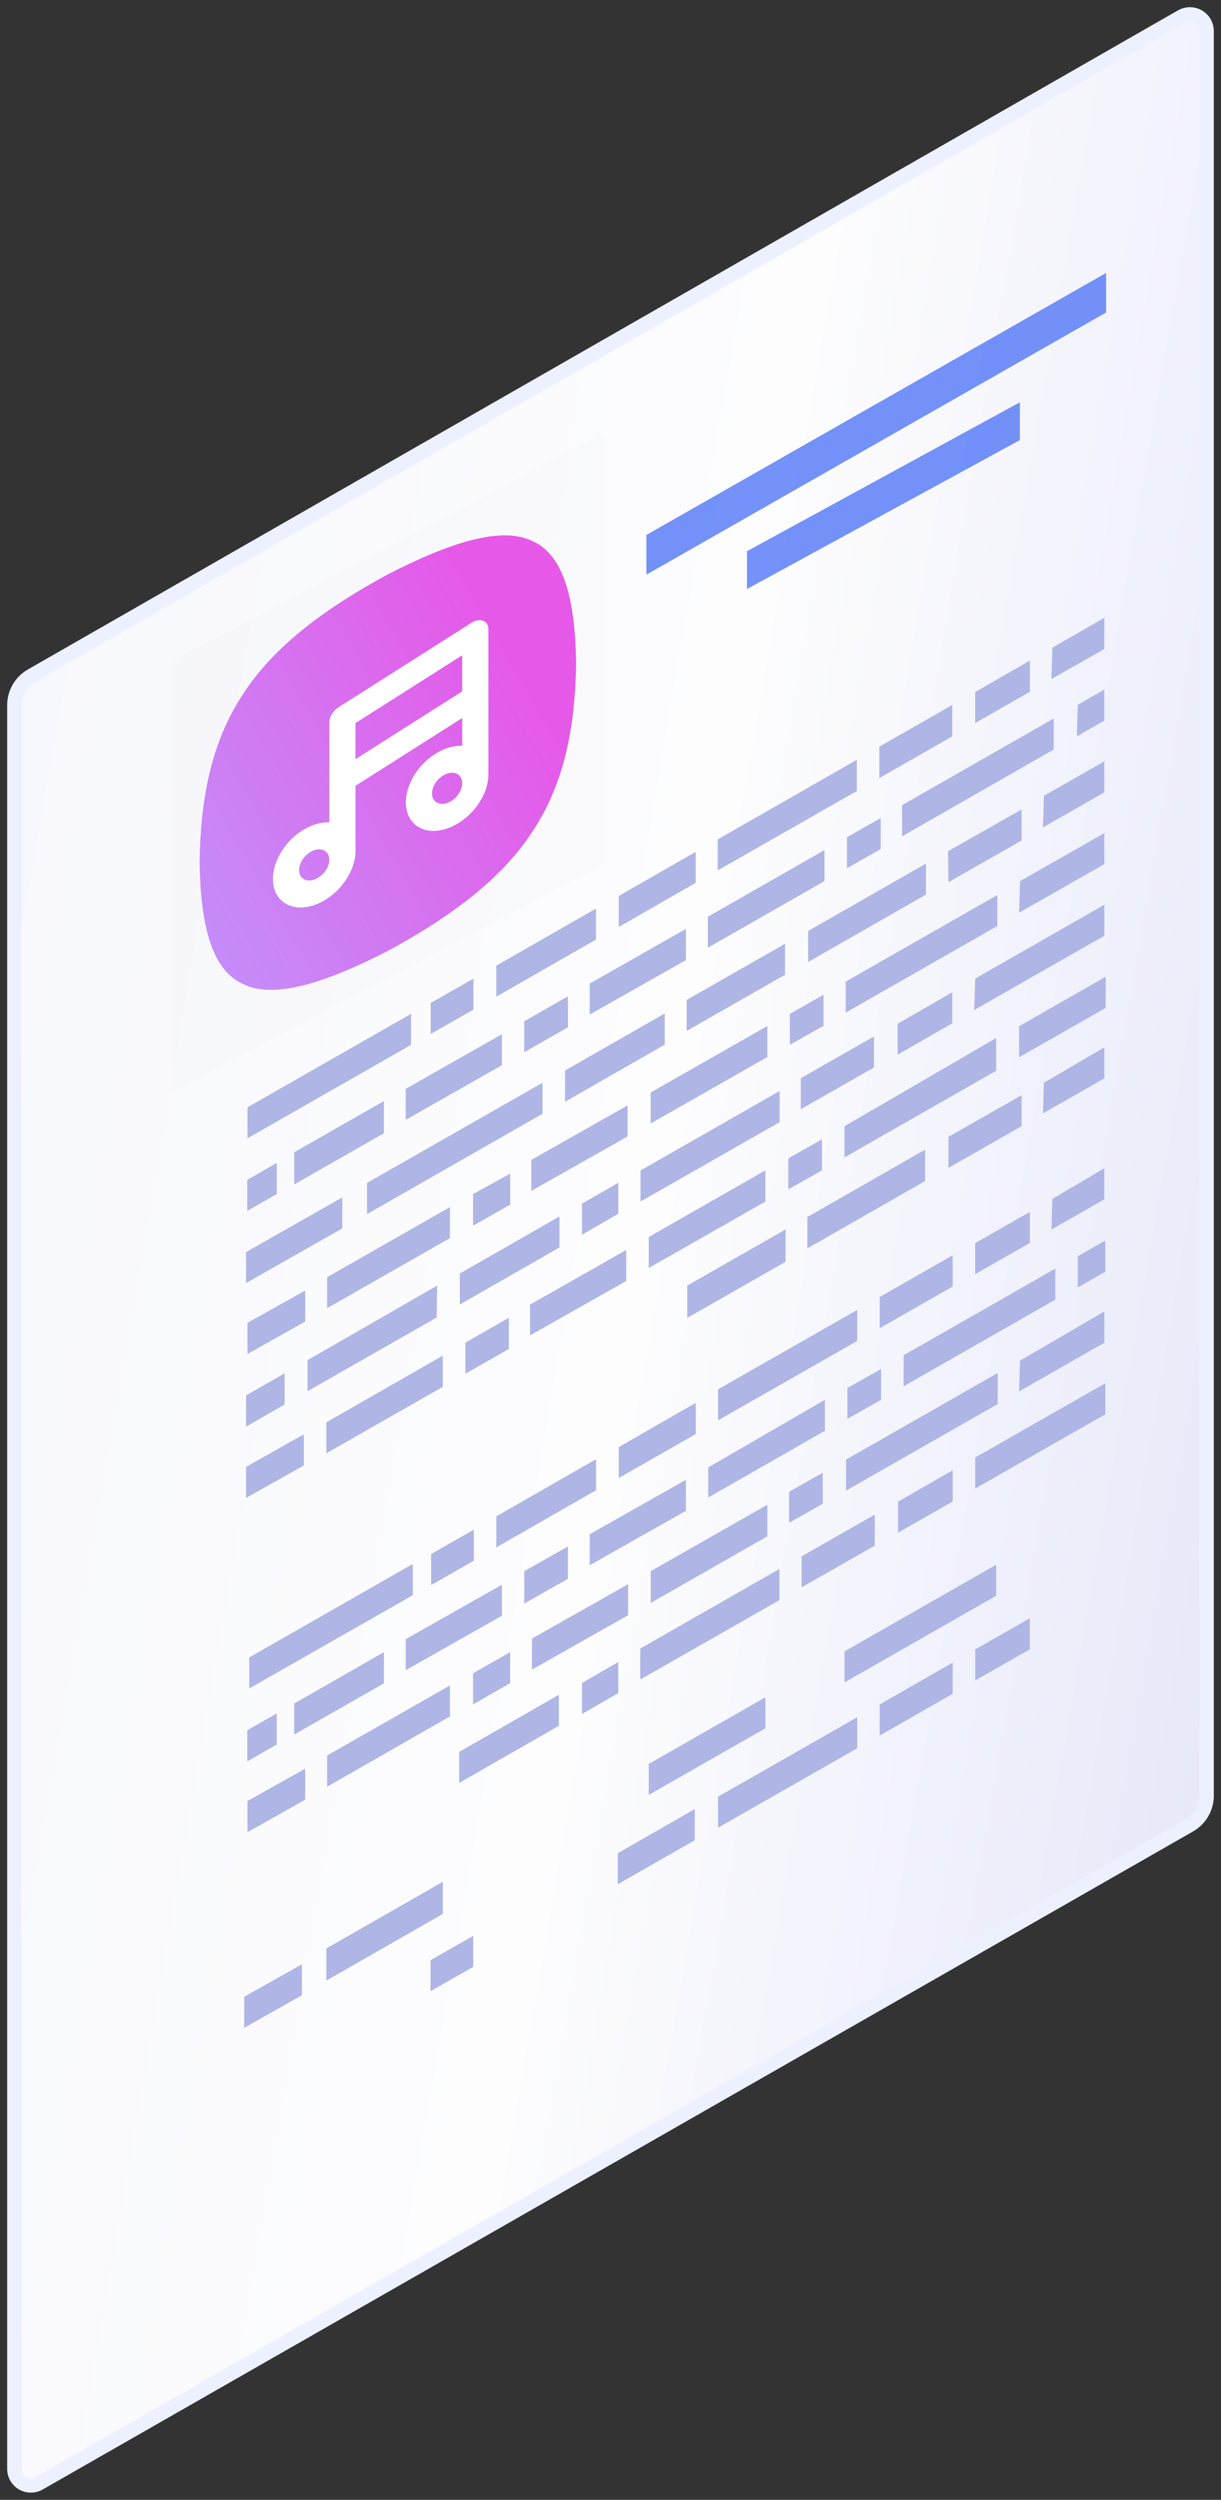 <svg fill="none" height="174" viewBox="0 0 85 174" width="85" xmlns="http://www.w3.org/2000/svg" xmlns:xlink="http://www.w3.org/1999/xlink"><rect x="0" y="0" width="85" height="174" fill="#333333" stroke="none"/><linearGradient id="a" gradientUnits="userSpaceOnUse" x1="104.058" x2="-46.493" y1="293.378" y2="267.333"><stop offset="0" stop-color="#ced3f4"/><stop offset=".61" stop-color="#fdfdfe"/><stop offset="1" stop-color="#f6f7fd"/></linearGradient><linearGradient id="b" gradientUnits="userSpaceOnUse" x1="22.028" x2="46.972" y1="78.698" y2="64.243"><stop offset="0" stop-color="#c58cf8"/><stop offset="1" stop-color="#e658e8"/></linearGradient><path d="m2.244 47.001 80.016-45.85c.359-.203.799-.201 1.157.004.358.205.579.583.582.993v122.841c.001.853-.459 1.64-1.204 2.061l-80.07 45.797c-.357.205-.797.204-1.154-.002s-.575-.586-.572-.995v-122.802c.014-.855.489-1.637 1.244-2.047z" fill="url(#a)" stroke="#edf1ff"/><path clip-rule="evenodd" d="m76.879 43-3.618 2.081-.067 2.187 3.685-2.094zm-1.849 6.057 1.849-1.06v2.16l-1.916 1.1zm-2.358 6.335 4.207-2.399v2.16l-4.274 2.439zm-29.598 9.132 5.359-3.075v-2.16l-5.359 3.075zm-1.582-1.286-6.941 3.976v2.16l6.941-3.976zm-3.724 14.288-12.22 6.985v-2.174l12.22-6.972zm-2.826-3.38v-2.16l-6.699 3.804v2.16zm-14.459 6.057 6.244-3.565v2.24l-6.244 3.565zm56.396-17.23-8.991 5.143-.067 2.187 9.058-5.169zm0-4.984-5.869 3.34-.067 2.2 5.936-3.38zm-46.896 11.822 2.974-1.696v2.16l-2.974 1.696zm31.232-15.653 5.078-2.903v-2.187l-5.078 2.903zm.094 4.944-2.345 1.325v-2.16l2.345-1.325zm-11.348 1.484 9.687-5.527v-2.174l-9.687 5.54zm16.038-1.339 5.118-2.903v2.16l-5.092 2.903zm-16.722 6.72 8.12-4.639v-2.16l-8.12 4.639zm13.211 5.288 3.805-2.187v2.16l-3.805 2.187zm6.942-8.96-10.558 6.031v2.16l10.558-6.031zm-15.154 15.812-9.687 5.527v-2.16l9.687-5.54zm-31.502 12.949 8.549-4.877v-2.16l-8.549 4.878zm7.625.65-8.991 5.129v-2.16l9.031-5.196zm17.404-19.947 6.847-3.91v-2.16l-6.847 3.91zm-4.114 7.343-6.699 3.791v-2.16l6.699-3.791zm1.609-.901 8.12-4.626v-2.16l-8.12 4.626zm2.452-11.372-6.699 3.791v-2.16l6.699-3.804zm-4.703 17.654v-2.16l-2.532 1.458v2.16zm28.647-38.503v2.174l-3.805 2.174v-2.16zm-7.234 14.129-8.2 4.692v2.16l8.2-4.692zm-25.512 26.72-6.941 3.976v-2.16l6.941-3.976zm.59-17.482-3.042 1.736v2.16l3.042-1.736zm-4.019 12.339v2.16l-2.586 1.471v-2.2zm21.812-12.446-2.345 1.325v2.16l2.345-1.325zm-11.055 3.473-6.941 3.976v-2.174l6.941-3.976zm-27.012 10.404v-2.174l-2.05 1.18v2.16zm4.568 2.386-6.699 3.804v-2.16l6.699-3.804zm-6.699 13.797 2.68-1.538v-2.174l-2.68 1.537zm.094-7.223 4.02-2.253v2.16l-4.02 2.266zm11.391-21.511-11.389 6.508v2.16l11.389-6.508zm44.738-18.396-10.558 6.044v-2.174l10.558-6.03zm-17.607 25.037 5.091-2.903v-2.16l-5.091 2.903zm-24.426 42.267-8.549 4.891v-2.174l8.549-4.877zm7.584-1.511-6.941 3.977v2.16l6.941-3.976zm4.689-28.8-6.699 3.791v-2.147l6.699-3.804zm6.391 9.702 9.687-5.527v-2.16l-9.687 5.527zm-15.045 13.599-6.699 3.791v-2.161l6.699-3.79zm-.39-4.758 6.941-3.976v-2.161l-6.941 3.976zm20.138-19.881-6.847 3.91v-2.253l6.847-3.91zm-9.391 23.751 8.12-4.639v-2.2l-8.12 4.626zm3.135-11.756-5.359 3.061v-2.16l5.359-3.075zm8.99-2.386-8.12 4.705v2.094l8.12-4.639zm-17.887 12.459-3.042 1.723v-2.253l3.042-1.723zm-6.606 8.747 2.586-1.484v-2.161l-2.586 1.472zm36.418-44.109-10.558 6.031v-2.174l10.558-6.136zm-38.523 19.828-8.106 4.639v2.16l8.106-4.625zm9.688 24.944v-2.16l2.532-1.458v2.16zm20.822-24.016-2.345 1.325v2.147l2.345-1.325zm-6.458-14.659 2.345-1.325v2.16l-2.345 1.325zm-24.868 29.702 2.975-1.696v-2.161l-2.975 1.697zm31.232-20.053 5.078-2.903v2.174l-5.078 2.903zm-7.959-8.814-8.12 4.639v2.16l8.12-4.626zm-8.709 33.281 9.687-5.54v2.173l-9.687 5.527zm3.176-11.743-6.699 3.79v2.161l6.699-3.791zm-10.719 11.053 6.699-3.79v2.16l-6.699 3.791zm20.244-11.544-2.345 1.326v2.16l2.345-1.325zm7.129-20.305-8.2 4.692v-2.187l8.2-4.692zm-8.601 28.284 5.091-2.902v-2.161l-5.091 2.903zm-23.407-17.031 3.028-1.736v2.174l-3.028 1.723zm44.483-12.141-3.618 2.134-.067 2.134 3.685-2.107zm-4.207-5.951 4.207-2.465v2.16l-4.274 2.439zm4.274 10.988-1.916 1.087v2.174l1.916-1.1zm-5.252.159-3.805 2.174v-2.16l3.805-2.174zm5.186 4.771-5.869 3.42-.067 2.147 5.936-3.393zm-55.633 33.983-4.02 2.267v-2.174l4.02-2.253zm-.763-4.533 6.244-3.565v-2.174l-6.244 3.579zm-3.135-5.367 11.389-6.508v2.174l-11.389 6.494zm59.625-47.383-6.029 3.446v2.16l6.029-3.433zm-57.709 53.44-2.05 1.179v-2.173l2.05-1.167zm51.853-45.196-5.092 2.903v2.16l5.092-2.903zm-49.965 25.779-4.02 2.253v-2.161l4.02-2.266zm45.168.331-3.805 2.187v2.16l3.805-2.173zm7.143-11.876-10.558 6.031v-2.16l10.558-6.031zm-4.008 5.103-10.558 6.031v2.16l10.558-6.03zm-1.567 5.885 9.058-5.169v2.16l-9.058 5.169zm-50.888 39.696 4.02-2.267v-2.16l-4.02 2.266zm44.242-22.506 5.078-2.916v2.174l-5.078 2.903zm-1.568.888-9.687 5.527v2.161l9.687-5.527zm-16.668 9.464 5.359-3.075v2.173l-5.359 3.062zm10.277-10.855-8.12 4.639v2.16l8.12-4.639zm-20.34 18.767-2.975 1.697v-2.161l2.975-1.696zm-2.117-5.924-8.106 4.639v2.24l8.106-4.639zm40.867-16.183-3.805 2.173v-2.16l3.805-2.174zm-12.902 2.306 10.558-6.031v-2.16l-10.558 6.031z" fill="#afb6e5" fill-rule="evenodd"/><path d="m45 37.234 32-18.234v2.752l-32 18.248z" fill="#5277f7" opacity=".8"/><path d="m52 38.367 19-10.367v2.633l-19 10.367z" fill="#5277f7" opacity=".8"/><path d="m12 46 30-15.834v30l-30 15.834z" fill="#000" opacity=".01"/><g clip-rule="evenodd" fill-rule="evenodd"><path d="m13.895 60c.059-4.375.814-8.37 3.02-11.68 2.145-3.338 5.742-5.991 10.086-8.343 4.344-2.233 7.941-3.377 10.086-2.304 2.206.981 2.96 4.179 3.02 8.492-.059 4.375-.814 8.37-3.02 11.68-2.145 3.338-5.742 5.991-10.086 8.343-4.344 2.233-7.941 3.377-10.086 2.304-2.206-.981-2.96-4.18-3.02-8.492z" fill="url(#b)"/><path d="m34 43.796-.006-.101c-.063-.518-.619-.698-1.169-.348l-9.252 5.877-.102.071c-.328.252-.545.643-.545.998l-0 6.947c-.326-.014-.68.038-1.051.165-1.587.54-2.874 2.23-2.874 3.775s1.287 2.359 2.874 1.819l.163-.06c1.511-.597 2.711-2.224 2.711-3.715l-.002-4.527 7.431-4.72.001 1.932c-.326-.014-.68.038-1.052.165-1.587.54-2.874 2.23-2.874 3.775s1.287 2.359 2.874 1.819c1.587-.54 2.874-2.23 2.874-3.775 0-.059-.002-.117-.006-.174l.006-.099zm-13.178 16.764c0-.565.471-1.183 1.051-1.381.581-.198 1.051.1 1.051.666s-.471 1.183-1.051 1.381c-.581.198-1.051-.1-1.051-.666zm10.303-6.713c-.581.198-1.051.816-1.051 1.381s.471.863 1.051.665 1.051-.816 1.051-1.381c0-.565-.471-.863-1.051-.665zm-6.379-3.517 7.43-4.719-.001 2.512-7.43 4.72z" fill="#fff"/></g></svg>
